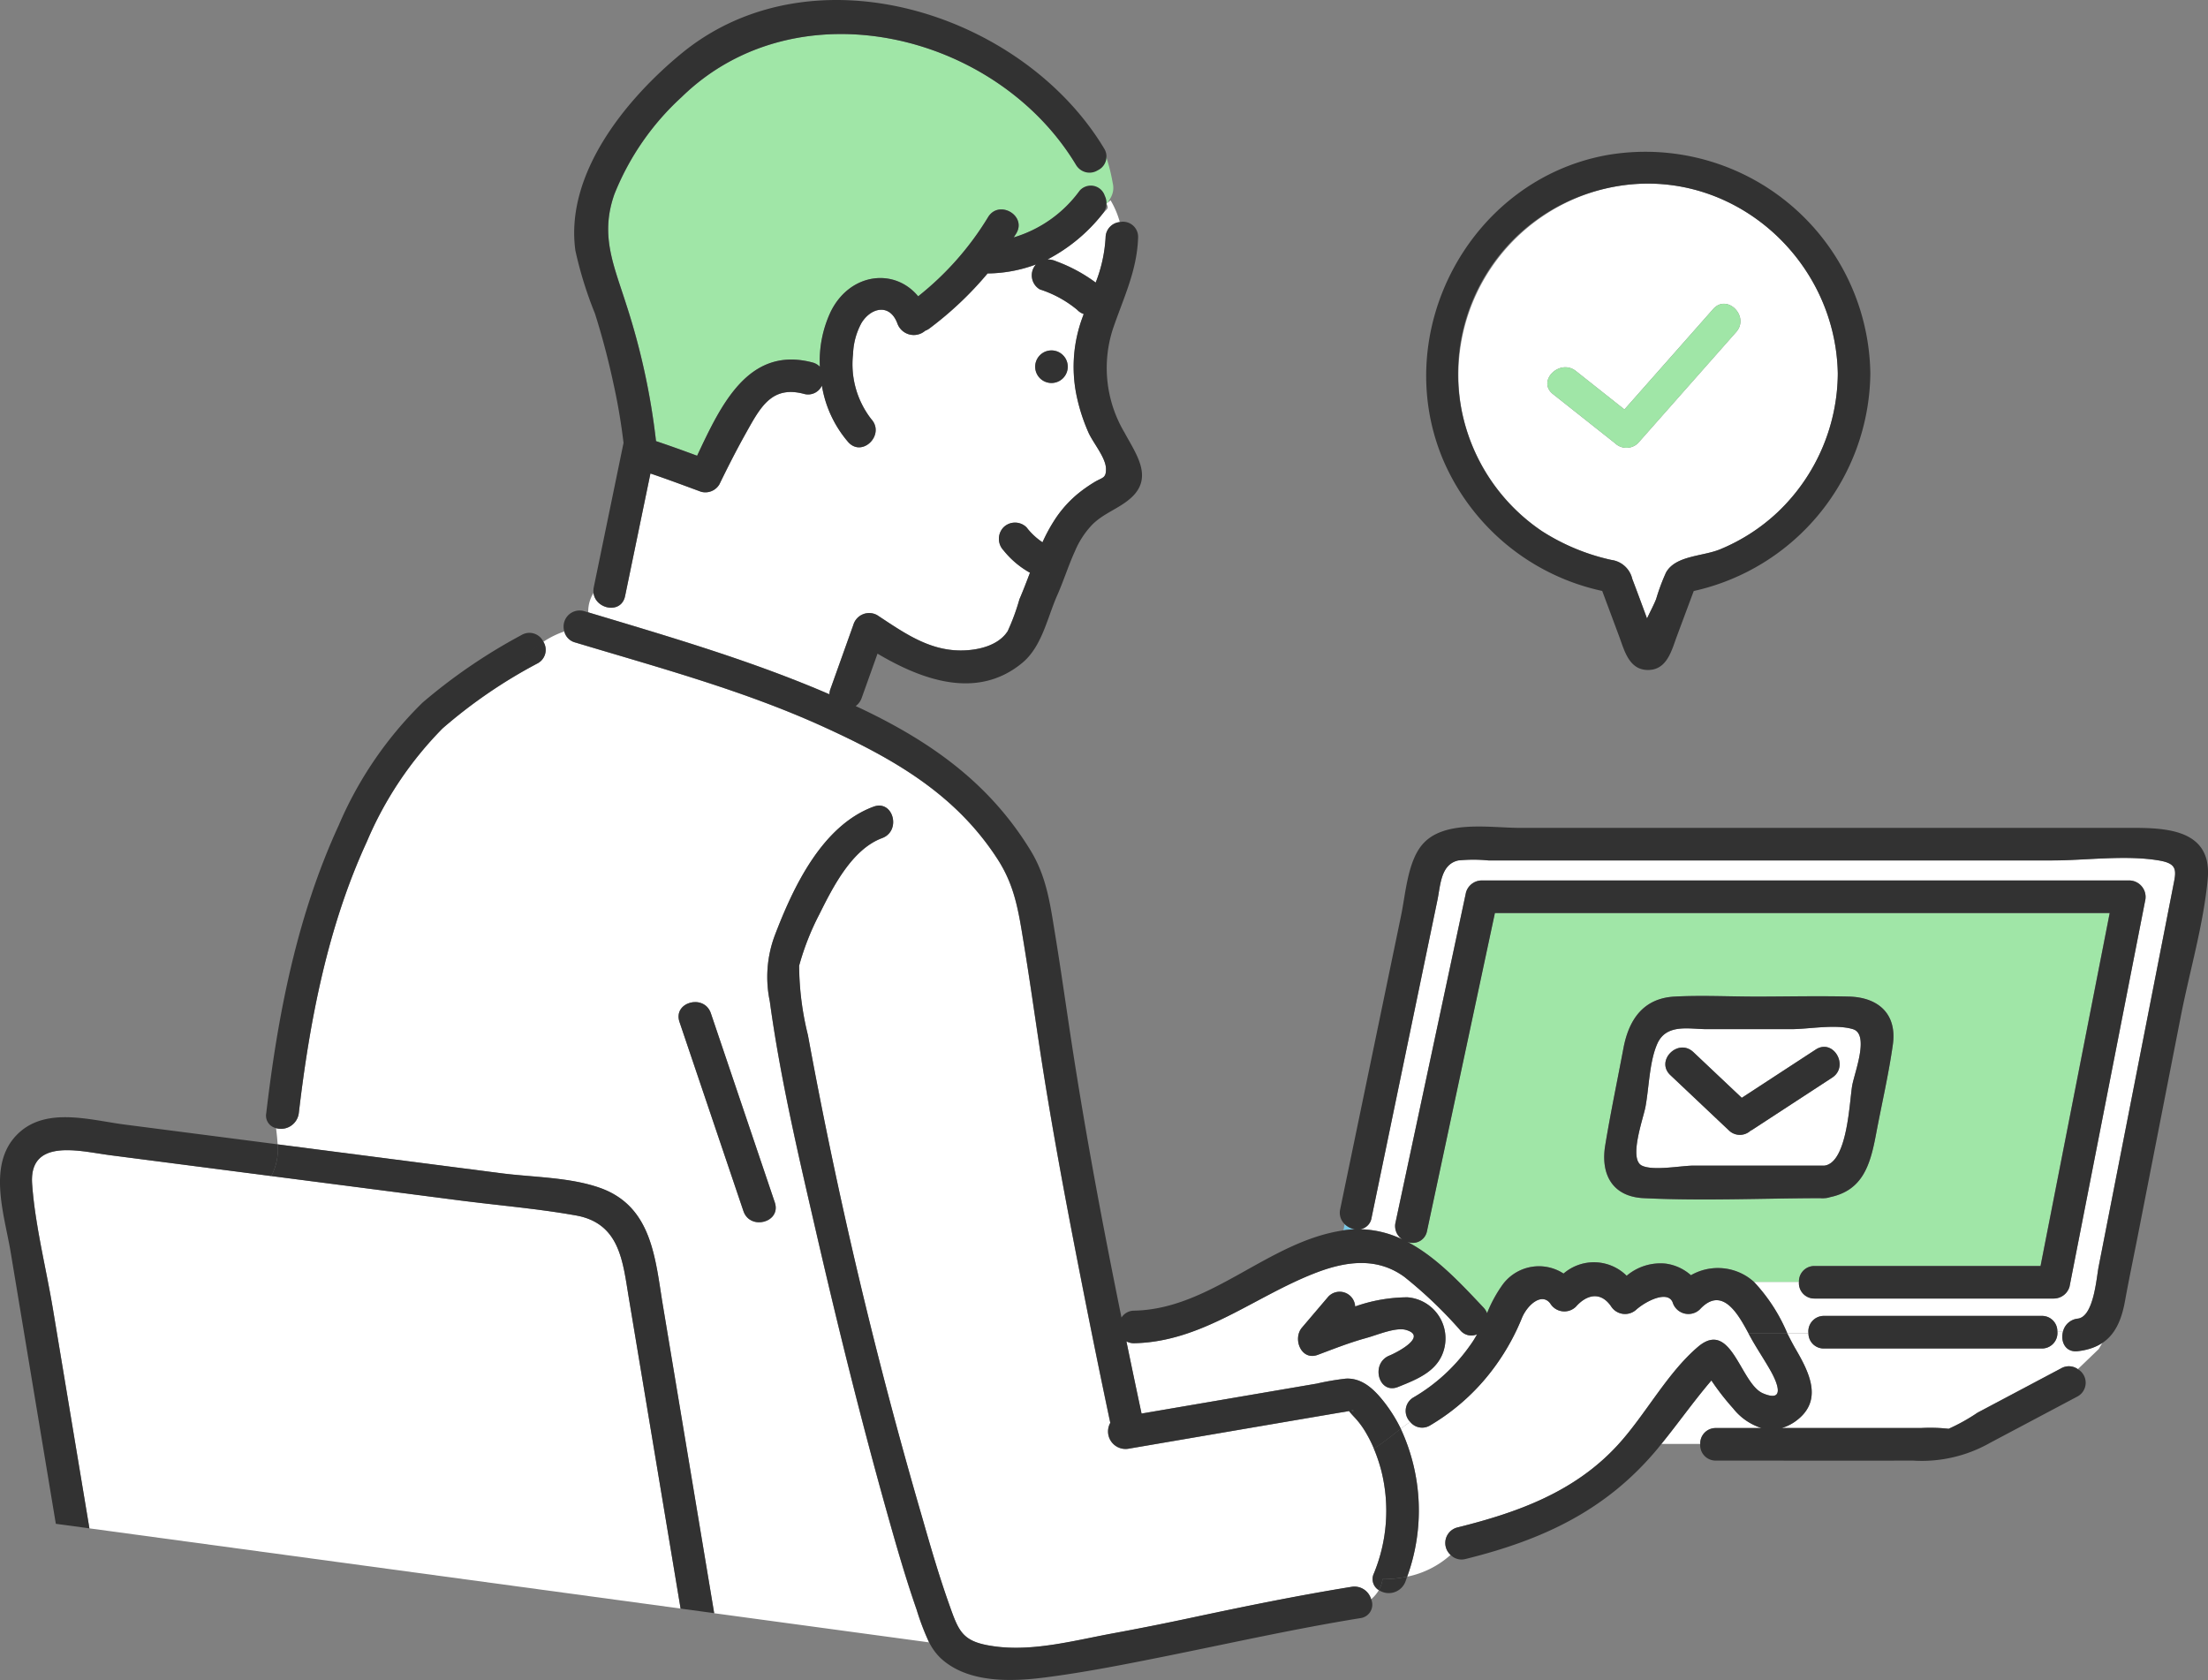 <svg xmlns="http://www.w3.org/2000/svg" width="216.921" height="165.033" viewBox="0 0 216.921 165.033">
  <rect x="0" y="0" width="216.921" height="165.033" fill="#808080" stroke="none"/>
  <g id="sec05_04img" transform="translate(215.361 163.845)">
    <g id="グループ_371" data-name="グループ 371" transform="translate(-215.361 -163.845)">
      <path id="パス_967" data-name="パス 967" d="M376.638,261.62c-1.246.144-1.719-.99-1.444-1.949h-.56a1.52,1.52,0,0,1-1.537,1.69h-21.38a1.494,1.494,0,0,1-1.536-1.5h-2.087c.272.537.54,1.057.814,1.528,1.318,2.265,2.713,4.978.2,6.967a4.432,4.432,0,0,1-1.563.817h12.52c.381,0,.762,0,1.144,0a16.63,16.63,0,0,1,2.746.073,18.586,18.586,0,0,0,2.837-1.583l3.933-2.085,4.287-2.273a1.516,1.516,0,0,1,1.638.085l2.056-1.977.35-.616A5.375,5.375,0,0,1,376.638,261.62Z" transform="translate(-172.514 -128.895)" fill="#fff"/>
      <path id="パス_968" data-name="パス 968" d="M252.538,252.985a42.809,42.809,0,0,0-5.509-5.265c-2.672-1.955-5.7-1.548-8.607-.443-6.076,2.31-11.19,6.81-17.926,6.954a1.54,1.54,0,0,1-.781-.183q.733,3.551,1.489,7.094l17.218-2.943a25.564,25.564,0,0,1,2.852-.487c1.686-.09,2.908,1.182,3.888,2.463a14.934,14.934,0,0,1,1.513,2.461c.3-.234.612-.459.924-.672a1.53,1.53,0,0,1,.338-2.417,17.654,17.654,0,0,0,5.515-5.062,9.08,9.08,0,0,0,.713-1.129A1.4,1.4,0,0,1,252.538,252.985Zm-1.549,1.591c-.477,2.339-2.6,3.159-4.579,3.954-1.678.674-2.516-1.624-1.423-2.709a1.7,1.7,0,0,1,.573-.374c.741-.3,3.819-1.9,1.62-2.523-1-.285-2.855.515-3.826.776-.048.013-.1.03-.144.043-1.6.443-3.132,1.05-4.687,1.632-1.633.612-2.485-1.579-1.555-2.672l2.588-3.042a1.527,1.527,0,0,1,2.641.962,15.625,15.625,0,0,1,5.137-.9A4.05,4.05,0,0,1,250.989,254.576Z" transform="translate(-109.061 -122.283)" fill="#fff"/>
      <path id="パス_969" data-name="パス 969" d="M263.608,275.115c.217.1.371-.052,0,0Z" transform="translate(-130.849 -136.555)" fill="#78c8e6"/>
      <path id="パス_970" data-name="パス 970" d="M309.623,260.226c-.644-1.157-1.4-2.25-2.034-3.413-.06-.109-.122-.224-.186-.343h0c-1-1.859-2.585-4.727-4.781-2.342a1.62,1.62,0,0,1-2.672-.706c-.487-1.155-2.518-.181-3.548.706a1.629,1.629,0,0,1-2.511-.324c-1.027-1.466-2.395-1.137-3.45.064a1.62,1.62,0,0,1-2.51-.323c-.807-1.074-2.179.054-2.755,1.348a22.221,22.221,0,0,1-2.518,4.613,21.153,21.153,0,0,1-6.534,6.016,1.5,1.5,0,0,1-1.952-.343c-.312.213-.619.439-.924.672a19.036,19.036,0,0,1,.633,14.533,9.079,9.079,0,0,0,4.262-2.138,1.574,1.574,0,0,1,.636-2.687c5.974-1.481,11.58-3.5,15.815-8.137,2.712-2.969,4.788-6.992,7.836-9.6,3.308-2.834,4.176,3.607,6.406,4.554C311.09,263.327,310.2,261.265,309.623,260.226Z" transform="translate(-135.634 -125.5)" fill="#fff"/>
      <path id="パス_971" data-name="パス 971" d="M263.2,239.277a1.853,1.853,0,0,1-1.015-.507l-.115.612c.041-.006.081-.014.122-.02A9.988,9.988,0,0,1,263.2,239.277Z" transform="translate(-130.085 -118.52)" fill="#78c8e6"/>
      <path id="パス_972" data-name="パス 972" d="M329.451,273.941h4.48a5.743,5.743,0,0,1-2.786-1.926,24.682,24.682,0,0,1-2.139-2.748c-1.718,2.006-3.244,4.181-4.911,6.232h3.816A1.506,1.506,0,0,1,329.451,273.941Z" transform="translate(-160.873 -133.658)" fill="#fff"/>
      <path id="パス_973" data-name="パス 973" d="M167.508,18.519c-.687.379-2.374,1.833-2.894.969C156.8,6.5,137.219,1.745,125.861,12.835a25.969,25.969,0,0,0-6.594,9.52c-1.443,4.072-.063,6.992,1.171,10.887a68.193,68.193,0,0,1,2.912,13.386c1.354.454,2.7.941,4.037,1.436,2.321-4.924,5.02-10.819,11.327-9.164a1.528,1.528,0,0,1,.734.424,11.335,11.335,0,0,1,1.077-5.435c1.884-3.778,6.239-4.319,8.58-1.487a29.307,29.307,0,0,0,6.868-7.775c1.072-1.755,3.836-.147,2.76,1.613-.078.128-.162.25-.242.376a12.379,12.379,0,0,0,6.468-4.573c.836-1.009,2.066.586,2.5,1.526a6.3,6.3,0,0,0,.532-.817,1.934,1.934,0,0,0,.223-1.463A17.828,17.828,0,0,0,167.508,18.519Z" transform="translate(-58.895 -3.295)" fill="#a0e6a7"/>
      <path id="パス_974" data-name="パス 974" d="M210.536,39.063c-.128.115-.261.226-.4.33.251.538.1.432-.379,1a16.71,16.71,0,0,1-5.411,4.481,2.035,2.035,0,0,1,.864.183,15.443,15.443,0,0,1,3.872,2.087,14.268,14.268,0,0,0,.974-4.421,1.543,1.543,0,0,1,1.388-1.521A8.645,8.645,0,0,0,210.536,39.063Z" transform="translate(-101.432 -19.39)" fill="#fff"/>
      <path id="パス_975" data-name="パス 975" d="M163.878,68.058a18.074,18.074,0,0,1-1.187-3.768,13.979,13.979,0,0,1,.626-7.521c.037-.1.077-.205.114-.309a1.557,1.557,0,0,1-.638-.411,11.031,11.031,0,0,0-3.674-2.01,1.6,1.6,0,0,1-.381-2.451,13.943,13.943,0,0,1-4.753.883,34.056,34.056,0,0,1-5.716,5.407,1.6,1.6,0,0,1-.413.222,1.71,1.71,0,0,1-2.719-.678c-.738-2.051-2.613-1.6-3.54-.085a6.86,6.86,0,0,0-.829,3.049,8.8,8.8,0,0,0,1.793,6.4c1.379,1.522-.876,3.788-2.261,2.26a11.273,11.273,0,0,1-2.593-5.557,1.492,1.492,0,0,1-1.783.808c-3.128-.82-4.244,1.294-5.648,3.8-.933,1.665-1.8,3.368-2.636,5.086a1.6,1.6,0,0,1-1.805.735c-1.652-.61-3.306-1.228-4.976-1.795q-1.245,6.019-2.49,12.038c-.377,1.825-2.927,1.292-3.1-.313a3.449,3.449,0,0,0-.522,1.91c8,2.4,16.023,4.739,23.691,8.049a1.6,1.6,0,0,1,.09-.486l2.261-6.331a1.618,1.618,0,0,1,2.348-.955c2.543,1.67,5.02,3.462,8.2,3.466,1.607,0,3.676-.427,4.618-1.9a21.326,21.326,0,0,0,1.155-3.123c.361-.835.7-1.716,1.036-2.606a8.77,8.77,0,0,1-2.6-2.2,1.636,1.636,0,0,1,0-2.261,1.609,1.609,0,0,1,2.26,0,6.659,6.659,0,0,0,1.569,1.47,16.358,16.358,0,0,1,1.387-2.491,11.351,11.351,0,0,1,2.165-2.338,14.17,14.17,0,0,1,1.529-1.068c.811-.5,1.173-.36,1.157-1.327C165.6,70.55,164.32,69.086,163.878,68.058Zm-3.621-4.83a1.6,1.6,0,0,1,0-3.2A1.6,1.6,0,0,1,160.257,63.228Z" transform="translate(-56.957 -25.607)" fill="#fff"/>
      <path id="パス_976" data-name="パス 976" d="M335.828,212.593c1.576-.182,1.834-4,2.05-5.1l1.805-9.215q2.191-11.184,4.383-22.369.614-3.132,1.227-6.264c.249-1.268.108-1.793-1.509-2.063-3.3-.551-7.158,0-10.488,0h-55.36a15.068,15.068,0,0,0-2.961,0c-1.732.377-1.749,2.42-2.053,3.884q-3.237,15.612-6.475,31.224a1.333,1.333,0,0,1-1.119,1.122,10.089,10.089,0,0,1,4.137.994,1.562,1.562,0,0,1-.659-1.67q3.46-16.206,6.921-32.413a1.619,1.619,0,0,1,1.541-1.173H340.9a1.621,1.621,0,0,1,1.542,2.023q-3.711,18.936-7.42,37.873a1.618,1.618,0,0,1-1.542,1.173h-23.5a1.513,1.513,0,0,1-1.541-1.637H304.01a16.986,16.986,0,0,1,3.274,5.047h2.087a1.52,1.52,0,0,1,1.536-1.7h21.38a1.5,1.5,0,0,1,1.537,1.507h.56A1.671,1.671,0,0,1,335.828,212.593Z" transform="translate(-131.703 -83.065)" fill="#fff"/>
      <path id="パス_977" data-name="パス 977" d="M314.506,212.759h22.187l6.794-34.676h-60.4q-3.334,15.62-6.67,31.239a1.42,1.42,0,0,1-1.968,1.045c2.88,1.492,5.289,4.109,7.517,6.471a1.649,1.649,0,0,1,.351.557,13.174,13.174,0,0,1,1.52-2.795,4.43,4.43,0,0,1,5.994-1.1,4.568,4.568,0,0,1,6.2.216,5.133,5.133,0,0,1,3.836-1.192,4.675,4.675,0,0,1,2.479,1.14,5.314,5.314,0,0,1,5.462.1,5.521,5.521,0,0,1,.729.554h4.428A1.506,1.506,0,0,1,314.506,212.759ZM297.7,206.1c-3.077-.152-4.235-2.353-3.77-5.184.524-3.189,1.194-6.362,1.79-9.539.522-2.782,1.929-4.91,5.027-5.076,2.66-.142,5.368,0,8.031,0,3.033,0,6.077-.077,9.109,0,2.86.073,4.725,1.7,4.3,4.719-.416,2.95-1.1,5.886-1.654,8.814-.561,2.988-1.294,5.5-4.525,6.17a2.848,2.848,0,0,1-.949.1C309.295,206.113,303.461,206.382,297.7,206.1Z" transform="translate(-136.231 -88.396)" fill="#a0e6a7"/>
      <path id="パス_978" data-name="パス 978" d="M161.708,215.7a16.154,16.154,0,0,0,.74-10.061,15.943,15.943,0,0,0-.742-2.2,6.409,6.409,0,0,1-3.445,1.1,6.409,6.409,0,0,0,3.445-1.1,12.017,12.017,0,0,0-.7-1.419,8.353,8.353,0,0,0-1.166-1.617c-.075-.077-.4-.425-.584-.663-.377.082-.767.13-1.146.2l-4.109.7-16.432,2.809a1.72,1.72,0,0,1-1.761-2.545q-1.429-6.735-2.753-13.493c-1.531-7.773-3.007-15.564-4.193-23.4-.519-3.43-1-6.865-1.566-10.288-.506-3.082-.864-5.557-2.548-8.171-4.157-6.45-10.277-9.905-17.066-13-7.829-3.575-16.226-5.836-24.446-8.31a1.489,1.489,0,0,1-1.068-1.081,8.8,8.8,0,0,0-2.055,1.014,1.5,1.5,0,0,1-.549,2.113,49.25,49.25,0,0,0-9.353,6.4,35.561,35.561,0,0,0-7.442,11.138c-3.846,8.348-5.619,17.594-6.682,26.67a1.765,1.765,0,0,1-2.231,1.46c.063.531.126,1.063.153,1.594l21.971,2.839c3.086.4,6.722.383,9.691,1.434,5.153,1.824,5.43,7.015,6.187,11.553q2.519,15.112,5.038,30.225l21.107,2.863a24.606,24.606,0,0,1-1.213-3.185c-1.118-3.2-2.051-6.472-2.966-9.737-2.55-9.094-4.818-18.271-6.937-27.475-1.717-7.46-3.494-14.978-4.529-22.57a11.636,11.636,0,0,1,.465-6.4c1.8-4.729,4.635-10.832,9.721-12.713,1.935-.716,2.763,2.375.85,3.083-2.965,1.1-4.835,4.81-6.155,7.459a25.739,25.739,0,0,0-2,5.079,28.88,28.88,0,0,0,.864,6.816,477.056,477.056,0,0,0,11.233,47.406c.812,2.841,1.639,5.686,2.627,8.472,1,2.828,1.314,3.784,4.72,4.2,3.756.454,7.75-.644,11.426-1.317q3.814-.7,7.606-1.513c5.254-1.12,10.5-2.194,15.806-3.051a1.705,1.705,0,0,1,1.911,1.215,3.422,3.422,0,0,0,.758-.888A1.27,1.27,0,0,1,161.708,215.7Zm-58.854-36.452c.662,1.957-2.427,2.788-3.083.85L93.49,161.518c-.662-1.957,2.427-2.789,3.083-.85Z" transform="translate(-26.735 -61.128)" fill="#fff"/>
      <path id="パス_979" data-name="パス 979" d="M64.871,238.828c-.586-3.517-.857-7.294-5.187-8.069-3.754-.671-7.611-.984-11.392-1.472l-18.542-2.4c-.031.057-.056.114-.09.171.034-.057.059-.114.09-.171l-15.886-2.053c-2.782-.359-7.934-1.771-7.607,2.831.291,4.083,1.374,8.26,2.045,12.294L11.882,261.5l58.081,7.879Q67.417,254.1,64.871,238.828Z" transform="translate(-3.098 -111.363)" fill="#fff"/>
      <path id="パス_980" data-name="パス 980" d="M268.977,308.857a1.753,1.753,0,0,0,2.593-.784c.068-.176.127-.357.191-.534a11.921,11.921,0,0,1-2.423.243A2.9,2.9,0,0,1,268.977,308.857Z" transform="translate(-133.514 -152.655)" fill="#323232"/>
      <path id="パス_981" data-name="パス 981" d="M344.1,263.587l-1.376,1.323,1.376-1.323a1.516,1.516,0,0,0-1.638-.085l-4.287,2.273-3.933,2.085a18.586,18.586,0,0,1-2.837,1.583,16.627,16.627,0,0,0-2.746-.073c-.381,0-.762,0-1.144,0h-12.52a4.432,4.432,0,0,0,1.563-.817c2.513-1.989,1.118-4.7-.2-6.967-.274-.471-.542-.991-.814-1.528h-3.812c.064.119.126.234.186.343.635,1.162,1.389,2.256,2.034,3.413.579,1.039,1.467,3.1-.787,2.145-2.23-.947-3.1-7.389-6.406-4.554-3.048,2.612-5.124,6.635-7.836,9.6-4.235,4.637-9.841,6.656-15.815,8.137a1.574,1.574,0,0,0-.636,2.687,10.926,10.926,0,0,0,1.272-1.348,10.926,10.926,0,0,1-1.272,1.348,1.5,1.5,0,0,0,1.486.4c7.542-1.87,13.753-4.74,18.789-10.756.15-.178.291-.364.438-.545h0c1.667-2.051,3.193-4.226,4.911-6.232a24.683,24.683,0,0,0,2.139,2.748,5.743,5.743,0,0,0,2.786,1.926h-4.48A1.506,1.506,0,0,0,307,270.927h0a1.514,1.514,0,0,0,1.541,1.639c6.45,0,12.9.015,19.352,0a13.591,13.591,0,0,0,7.577-1.742l8.605-4.563A1.537,1.537,0,0,0,344.1,263.587Z" transform="translate(-139.962 -129.086)" fill="#323232"/>
      <path id="パス_982" data-name="パス 982" d="M263.169,81.325H203.881c-2.916,0-7.577-.844-9.638,1.734-1.368,1.711-1.564,4.725-2,6.845q-1.137,5.485-2.275,10.971-1.856,8.953-3.713,17.905a1.547,1.547,0,0,0,.437,1.47l.392-2.091-.392,2.091a1.853,1.853,0,0,0,1.015.507,9.99,9.99,0,0,0-1.008.086c-.041.006-.081.014-.122.02l-.658,3.508.658-3.508c-7.392,1.076-12.989,7.727-20.55,7.888a1.481,1.481,0,0,0-1.26.674c-1.807-8.869-3.479-17.772-4.856-26.711-.564-3.658-1.071-7.325-1.671-10.978-.48-2.926-.829-5.6-2.386-8.16-4.032-6.621-9.779-10.692-16.651-13.961-.183-.087-.368-.17-.551-.255a1.614,1.614,0,0,0,.593-.8l1.554-4.349c4.365,2.589,9.792,4.57,14.217.909,1.938-1.6,2.454-4.417,3.432-6.626.634-1.431,1.1-2.936,1.752-4.361a8.578,8.578,0,0,1,1.606-2.5c1.1-1.169,2.593-1.61,3.78-2.62,2.4-2.041.645-4.351-.521-6.52A12.419,12.419,0,0,1,163.9,32.386c1.033-3.062,2.394-5.75,2.5-9.048a1.485,1.485,0,0,0-1.809-1.521,9.168,9.168,0,0,1,.2,3.3,9.168,9.168,0,0,0-.2-3.3,1.543,1.543,0,0,0-1.388,1.521,14.268,14.268,0,0,1-.973,4.421,15.443,15.443,0,0,0-3.872-2.087,2.035,2.035,0,0,0-.864-.183,16.71,16.71,0,0,0,5.411-4.481,1.622,1.622,0,0,0,.224-1.775,27.484,27.484,0,0,0-3.131,2.157,27.484,27.484,0,0,1,3.131-2.157,1.446,1.446,0,0,0-2.484-.485,12.379,12.379,0,0,1-6.468,4.573c.08-.126.164-.248.242-.376,1.076-1.76-1.688-3.368-2.76-1.613a29.308,29.308,0,0,1-6.868,7.775c-2.341-2.832-6.7-2.291-8.58,1.487a11.334,11.334,0,0,0-1.077,5.435,1.528,1.528,0,0,0-.734-.424c-6.308-1.655-9.006,4.24-11.327,9.164-1.34-.5-2.683-.982-4.037-1.436a68.192,68.192,0,0,0-2.912-13.386c-1.234-3.9-2.614-6.816-1.171-10.887a25.969,25.969,0,0,1,6.594-9.52c11.358-11.09,30.936-6.33,38.753,6.654a1.53,1.53,0,0,0,2.136.536c-.479-.916-.961-1.84-1.372-2.8.411.959.893,1.883,1.372,2.8a1.49,1.49,0,0,0,.624-2.149c-8.034-13.345-28.638-19.892-41.5-9.346-5.45,4.47-11.489,11.826-10.442,19.384a38.475,38.475,0,0,0,1.92,6.179c.72,2.271,1.326,4.579,1.824,6.91a58.736,58.736,0,0,1,.985,5.8L112.92,57.7a1.707,1.707,0,0,0-.021.536,2.084,2.084,0,0,1,.752-.617,2.084,2.084,0,0,0-.752.617c.176,1.605,2.726,2.138,3.1.313q1.246-6.019,2.49-12.038c1.67.567,3.323,1.185,4.976,1.795a1.6,1.6,0,0,0,1.8-.735c.832-1.717,1.7-3.42,2.636-5.086,1.4-2.507,2.52-4.622,5.648-3.8a1.492,1.492,0,0,0,1.783-.808,11.273,11.273,0,0,0,2.593,5.557c1.384,1.528,3.64-.738,2.261-2.26a8.8,8.8,0,0,1-1.793-6.4,6.861,6.861,0,0,1,.829-3.049c.927-1.517,2.8-1.966,3.54.085a1.71,1.71,0,0,0,2.719.678,1.6,1.6,0,0,0,.413-.222,34.055,34.055,0,0,0,5.716-5.407,13.943,13.943,0,0,0,4.753-.883,1.6,1.6,0,0,0,.381,2.451,11.031,11.031,0,0,1,3.674,2.01,1.557,1.557,0,0,0,.638.411c-.038.1-.078.2-.114.309a13.979,13.979,0,0,0-.626,7.521,18.075,18.075,0,0,0,1.187,3.768c.442,1.028,1.722,2.492,1.741,3.6.016.967-.345.83-1.157,1.327a14.171,14.171,0,0,0-1.529,1.068,11.352,11.352,0,0,0-2.165,2.338,16.36,16.36,0,0,0-1.387,2.491,6.659,6.659,0,0,1-1.569-1.47,1.609,1.609,0,0,0-2.26,0,1.636,1.636,0,0,0,0,2.261,8.77,8.77,0,0,0,2.6,2.2c-.34.889-.675,1.771-1.036,2.606A21.33,21.33,0,0,1,153.591,62c-.942,1.469-3.012,1.9-4.618,1.9-3.185,0-5.661-1.8-8.2-3.466a1.618,1.618,0,0,0-2.348.955l-2.261,6.331a1.6,1.6,0,0,0-.09.486c-7.668-3.31-15.693-5.646-23.691-8.049-.059.888-.1,1.76-.857,2.268.762-.508.8-1.38.857-2.268l-.434-.13a1.576,1.576,0,0,0-1.917,2c.143-.046.281-.1.428-.136-.147.037-.286.09-.428.136a1.489,1.489,0,0,0,1.068,1.081c8.22,2.474,16.617,4.735,24.446,8.31,6.789,3.1,12.909,6.554,17.066,13,1.684,2.614,2.042,5.089,2.548,8.171.562,3.423,1.047,6.858,1.566,10.288,1.186,7.834,2.662,15.625,4.193,23.4q1.33,6.755,2.753,13.493a1.72,1.72,0,0,0,1.761,2.545l16.432-2.809,4.109-.7c.38-.065.769-.113,1.146-.2.183.238.51.586.584.663a8.352,8.352,0,0,1,1.166,1.617,12.016,12.016,0,0,1,.7,1.419c.918-.572,1.773-1.284,2.643-1.951a14.936,14.936,0,0,0-1.513-2.461c-.98-1.281-2.2-2.553-3.888-2.463a25.557,25.557,0,0,0-2.852.488l-17.218,2.943q-.755-3.543-1.489-7.094a1.54,1.54,0,0,0,.781.183c6.736-.144,11.85-4.644,17.926-6.954,2.906-1.1,5.935-1.512,8.607.443a42.811,42.811,0,0,1,5.509,5.265,1.4,1.4,0,0,0,1.627.37,9.083,9.083,0,0,1-.713,1.129,17.653,17.653,0,0,1-5.515,5.062,1.53,1.53,0,0,0-.338,2.417,8.334,8.334,0,0,1,2.046-1.069,8.334,8.334,0,0,0-2.046,1.069,1.5,1.5,0,0,0,1.952.343,21.153,21.153,0,0,0,6.534-6.016,22.223,22.223,0,0,0,2.518-4.613c.576-1.293,1.948-2.421,2.755-1.348a1.62,1.62,0,0,0,2.51.323c1.056-1.2,2.423-1.531,3.45-.064a1.629,1.629,0,0,0,2.511.324c1.03-.886,3.061-1.861,3.548-.706a1.62,1.62,0,0,0,2.672.706c2.2-2.385,3.777.483,4.781,2.342h3.812a16.985,16.985,0,0,0-3.274-5.047h0a5.519,5.519,0,0,0-.729-.554,5.314,5.314,0,0,0-5.462-.1,4.674,4.674,0,0,0-2.479-1.14,5.133,5.133,0,0,0-3.836,1.192,4.568,4.568,0,0,0-6.2-.216,4.43,4.43,0,0,0-5.994,1.1,13.175,13.175,0,0,0-1.52,2.795,1.649,1.649,0,0,0-.351-.557c-2.229-2.362-4.637-4.979-7.517-6.471a1.42,1.42,0,0,0,1.968-1.045q3.335-15.619,6.67-31.239h60.4l-6.794,34.676H232.865a1.506,1.506,0,0,0-1.541,1.56h0a1.513,1.513,0,0,0,1.541,1.637h23.5a1.618,1.618,0,0,0,1.542-1.173q3.71-18.936,7.42-37.873a1.621,1.621,0,0,0-1.542-2.023H200.156a1.619,1.619,0,0,0-1.541,1.173q-3.461,16.206-6.921,32.413a1.562,1.562,0,0,0,.659,1.67,10.089,10.089,0,0,0-4.137-.994,1.333,1.333,0,0,0,1.119-1.122q3.237-15.613,6.475-31.224c.3-1.465.321-3.508,2.053-3.884a15.068,15.068,0,0,1,2.961,0h55.36c3.33,0,7.192-.551,10.488,0,1.617.27,1.758.795,1.509,2.063q-.613,3.132-1.227,6.264-2.191,11.184-4.383,22.369l-1.805,9.215c-.216,1.1-.474,4.914-2.05,5.1a1.671,1.671,0,0,0-1.444,1.248h0c-.275.959.2,2.093,1.444,1.949,3.013-.347,4.142-2.18,4.638-4.919.387-2.139.837-4.269,1.255-6.4q2.116-10.8,4.233-21.6c.864-4.411,2.231-9,2.641-13.481C271.958,81.1,266.694,81.325,263.169,81.325ZM132.3,36.842c1.066.533,1.6-1.065,2.664-.533C133.9,35.777,133.366,37.375,132.3,36.842ZM187.348,138.56c.371-.052.217.1,0,0Z" transform="translate(-54.589 0)" fill="#323232"/>
      <path id="パス_983" data-name="パス 983" d="M268.629,282.838a16.154,16.154,0,0,1-.74,10.061,1.27,1.27,0,0,0,.49,1.634,2.9,2.9,0,0,0,.361-1.076h0a3.213,3.213,0,0,0-.035-1.065,3.213,3.213,0,0,1,.035,1.065,11.916,11.916,0,0,0,2.423-.243,19.036,19.036,0,0,0-.633-14.533c-.87.667-1.725,1.379-2.643,1.951A15.94,15.94,0,0,1,268.629,282.838Z" transform="translate(-132.916 -138.332)" fill="#323232"/>
      <path id="パス_984" data-name="パス 984" d="M203.593,68.352a1.6,1.6,0,0,0,0,3.2A1.6,1.6,0,0,0,203.593,68.352Z" transform="translate(-100.293 -33.928)" fill="#323232"/>
      <path id="パス_985" data-name="パス 985" d="M79.152,124.3c-1.013.659-1.931,1.438-2.845,2.047.914-.609,1.832-1.389,2.845-2.047a1.515,1.515,0,0,0-2.163-.647,54.627,54.627,0,0,0-9.7,6.624,37.374,37.374,0,0,0-8.244,12.063c-4.1,8.9-5.985,18.6-7.119,28.284a1.254,1.254,0,0,0,.966,1.46,9.783,9.783,0,0,1-.032-3.111,9.783,9.783,0,0,0,.032,3.111,1.765,1.765,0,0,0,2.231-1.46c1.063-9.077,2.836-18.322,6.682-26.67a35.561,35.561,0,0,1,7.442-11.138,49.25,49.25,0,0,1,9.353-6.4A1.5,1.5,0,0,0,79.152,124.3Z" transform="translate(-25.77 -61.263)" fill="#323232"/>
      <path id="パス_986" data-name="パス 986" d="M135.541,196.562c-.656-1.938-3.744-1.106-3.083.85l6.281,18.576c.656,1.938,3.744,1.107,3.083-.85Z" transform="translate(-65.703 -97.022)" fill="#323232"/>
      <path id="パス_987" data-name="パス 987" d="M209.017,235.091a5.842,5.842,0,0,1-3.712,1.234,5.842,5.842,0,0,0,3.712-1.234,1.705,1.705,0,0,0-1.911-1.215c-5.3.857-10.552,1.931-15.806,3.051q-3.792.809-7.606,1.513c-3.676.673-7.67,1.771-11.426,1.317-3.406-.412-3.717-1.368-4.72-4.2-.988-2.786-1.815-5.631-2.627-8.472a477.063,477.063,0,0,1-11.233-47.406,28.881,28.881,0,0,1-.864-6.816,25.739,25.739,0,0,1,2-5.079c1.32-2.649,3.19-6.362,6.155-7.459,1.913-.708,1.085-3.8-.85-3.083-5.086,1.882-7.923,7.985-9.721,12.713a11.635,11.635,0,0,0-.465,6.4c1.035,7.592,2.812,15.11,4.529,22.57,2.119,9.2,4.387,18.381,6.937,27.475.916,3.264,1.849,6.534,2.966,9.737a24.605,24.605,0,0,0,1.213,3.185l3.5.474-3.5-.474a5.606,5.606,0,0,0,1.129,1.558c2.662,2.484,6.967,2.328,10.3,1.9,3.968-.512,7.923-1.3,11.845-2.087,6.367-1.282,12.685-2.7,19.1-3.736A1.335,1.335,0,0,0,209.017,235.091Z" transform="translate(-74.313 -78.001)" fill="#323232"/>
      <path id="パス_988" data-name="パス 988" d="M373.987,258.185h3.243a1.5,1.5,0,0,0-1.537-1.507h-21.38a1.52,1.52,0,0,0-1.536,1.7h0a1.494,1.494,0,0,0,1.536,1.5h21.38a1.52,1.52,0,0,0,1.537-1.69Z" transform="translate(-175.109 -127.409)" fill="#323232"/>
      <path id="パス_989" data-name="パス 989" d="M263.035,261.272c1.977-.795,4.1-1.615,4.579-3.954a4.051,4.051,0,0,0-3.655-4.853,15.626,15.626,0,0,0-5.137.9,1.527,1.527,0,0,0-2.641-.962l-2.588,3.042c-.93,1.093-.078,3.284,1.555,2.672,1.556-.583,3.087-1.189,4.687-1.632.048-.013.1-.03.144-.043.971-.261,2.822-1.061,3.826-.776,2.2.624-.878,2.225-1.62,2.523a1.7,1.7,0,0,0-.573.374C260.52,259.648,261.358,261.946,263.035,261.272Z" transform="translate(-125.687 -125.025)" fill="#323232"/>
      <path id="パス_990" data-name="パス 990" d="M91.394,239.032c-.756-4.538-1.033-9.729-6.187-11.553-2.968-1.051-6.6-1.035-9.691-1.434l-21.971-2.839a5.643,5.643,0,0,1-.628,3.116l18.542,2.4c3.782.489,7.638.8,11.392,1.472,4.33.775,4.6,4.552,5.187,8.069q2.547,15.275,5.093,30.55l3.3.448Q93.913,254.145,91.394,239.032Z" transform="translate(-26.267 -110.794)" fill="#323232"/>
      <path id="パス_991" data-name="パス 991" d="M27.278,220.581l-15.04-1.943c-3.311-.428-7.579-1.731-10.345.781-3.247,2.95-1.467,8.019-.847,11.745q2.219,13.347,4.439,26.695l3.3.448L5.2,236.768c-.671-4.034-1.754-8.212-2.045-12.294-.327-4.6,4.825-3.19,7.607-2.831L26.651,223.7A5.643,5.643,0,0,0,27.278,220.581Z" transform="translate(0 -108.169)" fill="#323232"/>
      <path id="パス_992" data-name="パス 992" d="M284.789,58.09a18.775,18.775,0,0,0,7.9,11.87,20.941,20.941,0,0,0,6.8,2.819,2.436,2.436,0,0,1,2.062,1.864c.494,1.291.969,2.589,1.449,3.885.337-.726.715-1.434.9-1.918a19.876,19.876,0,0,1,.963-2.584c.919-1.675,3.577-1.585,5.268-2.267a18.524,18.524,0,0,0,5.769-3.728,18.947,18.947,0,0,0,5.841-13.552c-.21-11.627-10.969-20.78-22.565-18.237A18.839,18.839,0,0,0,284.789,58.09Zm11.225-3.862L300.778,58l8.718-9.865c1.366-1.545,3.619.724,2.26,2.261l-9.648,10.918a1.629,1.629,0,0,1-2.261,0l-6.093-4.824C292.141,55.212,294.418,52.965,296.014,54.228Z" transform="translate(-141.188 -17.778)" fill="#fff"/>
      <path id="パス_993" data-name="パス 993" d="M295.5,72.716l1.652,4.43c.523,1.4.968,3.334,2.845,3.334s2.321-1.929,2.845-3.334q.824-2.211,1.649-4.423a22.142,22.142,0,0,0,17.35-21.357,22.1,22.1,0,0,0-25.908-21.46c-13.45,2.463-21.339,17.322-16.085,29.876A22.053,22.053,0,0,0,295.5,72.716Zm.579-39.587c11.6-2.543,22.356,6.61,22.565,18.237A18.947,18.947,0,0,1,312.8,64.919a18.524,18.524,0,0,1-5.769,3.728c-1.692.682-4.35.592-5.268,2.267A19.877,19.877,0,0,0,300.8,73.5c-.181.484-.558,1.192-.9,1.918-.481-1.3-.955-2.594-1.449-3.885a2.436,2.436,0,0,0-2.062-1.864,20.942,20.942,0,0,1-6.8-2.819,18.65,18.65,0,0,1,6.48-33.718Z" transform="translate(-138.093 -14.665)" fill="#323232"/>
      <path id="パス_994" data-name="パス 994" d="M324.818,213.925H337.68c2.3-.3,2.458-6.423,2.736-7.906.244-1.3,1.7-5,.064-5.5-1.682-.514-4.334,0-6.076,0h-8.292c-1.693,0-3.957-.577-4.848,1.432-.785,1.769-.811,4.323-1.166,6.215-.211,1.127-1.671,5.118-.346,5.758C320.871,214.466,323.609,213.925,324.818,213.925Zm-.013-11.153,4.755,4.491,7.266-4.742c1.729-1.129,3.33,1.64,1.614,2.76l-7.859,5.129a1.8,1.8,0,0,1-.163.085,1.542,1.542,0,0,1-2.128-.037l-5.745-5.427C321.045,203.616,323.309,201.359,324.8,202.772Z" transform="translate(-158.445 -99.421)" fill="#fff"/>
      <path id="パス_995" data-name="パス 995" d="M334.572,214.134a1.64,1.64,0,0,0,.546-.1c3.231-.666,3.964-3.182,4.525-6.17.549-2.928,1.238-5.864,1.654-8.814.426-3.024-1.439-4.646-4.3-4.719-3.032-.077-6.076,0-9.109,0-2.663,0-5.371-.142-8.031,0-3.1.166-4.505,2.294-5.027,5.076-.6,3.177-1.266,6.349-1.79,9.539-.466,2.831.693,5.033,3.77,5.184,5.757.284,11.59.015,17.359,0A1.639,1.639,0,0,0,334.572,214.134Zm-17.582-8.955c.355-1.892.382-4.445,1.166-6.215.891-2.009,3.155-1.432,4.848-1.432H331.3c1.742,0,4.394-.514,6.076,0,1.636.5.18,4.2-.064,5.5-.278,1.483-.438,7.6-2.736,7.906H321.71c-1.208,0-3.946.541-5.065,0C315.319,210.3,316.779,206.306,316.99,205.179Z" transform="translate(-155.337 -96.433)" fill="#323232"/>
      <path id="パス_996" data-name="パス 996" d="M331.1,212.395a1.542,1.542,0,0,0,2.128.037,1.81,1.81,0,0,0,.163-.085l7.859-5.129c1.716-1.12.116-3.889-1.614-2.76l-7.266,4.742-4.755-4.491c-1.5-1.413-3.76.844-2.261,2.26Z" transform="translate(-161.253 -101.356)" fill="#323232"/>
      <path id="パス_997" data-name="パス 997" d="M302.392,68.123l6.093,4.824a1.629,1.629,0,0,0,2.261,0l9.648-10.918c1.358-1.537-.894-3.806-2.26-2.261l-8.718,9.865-4.763-3.771C303.056,64.6,300.779,66.846,302.392,68.123Z" transform="translate(-149.826 -29.411)" fill="#a0e6a7"/>
    </g>
  </g>
</svg>
